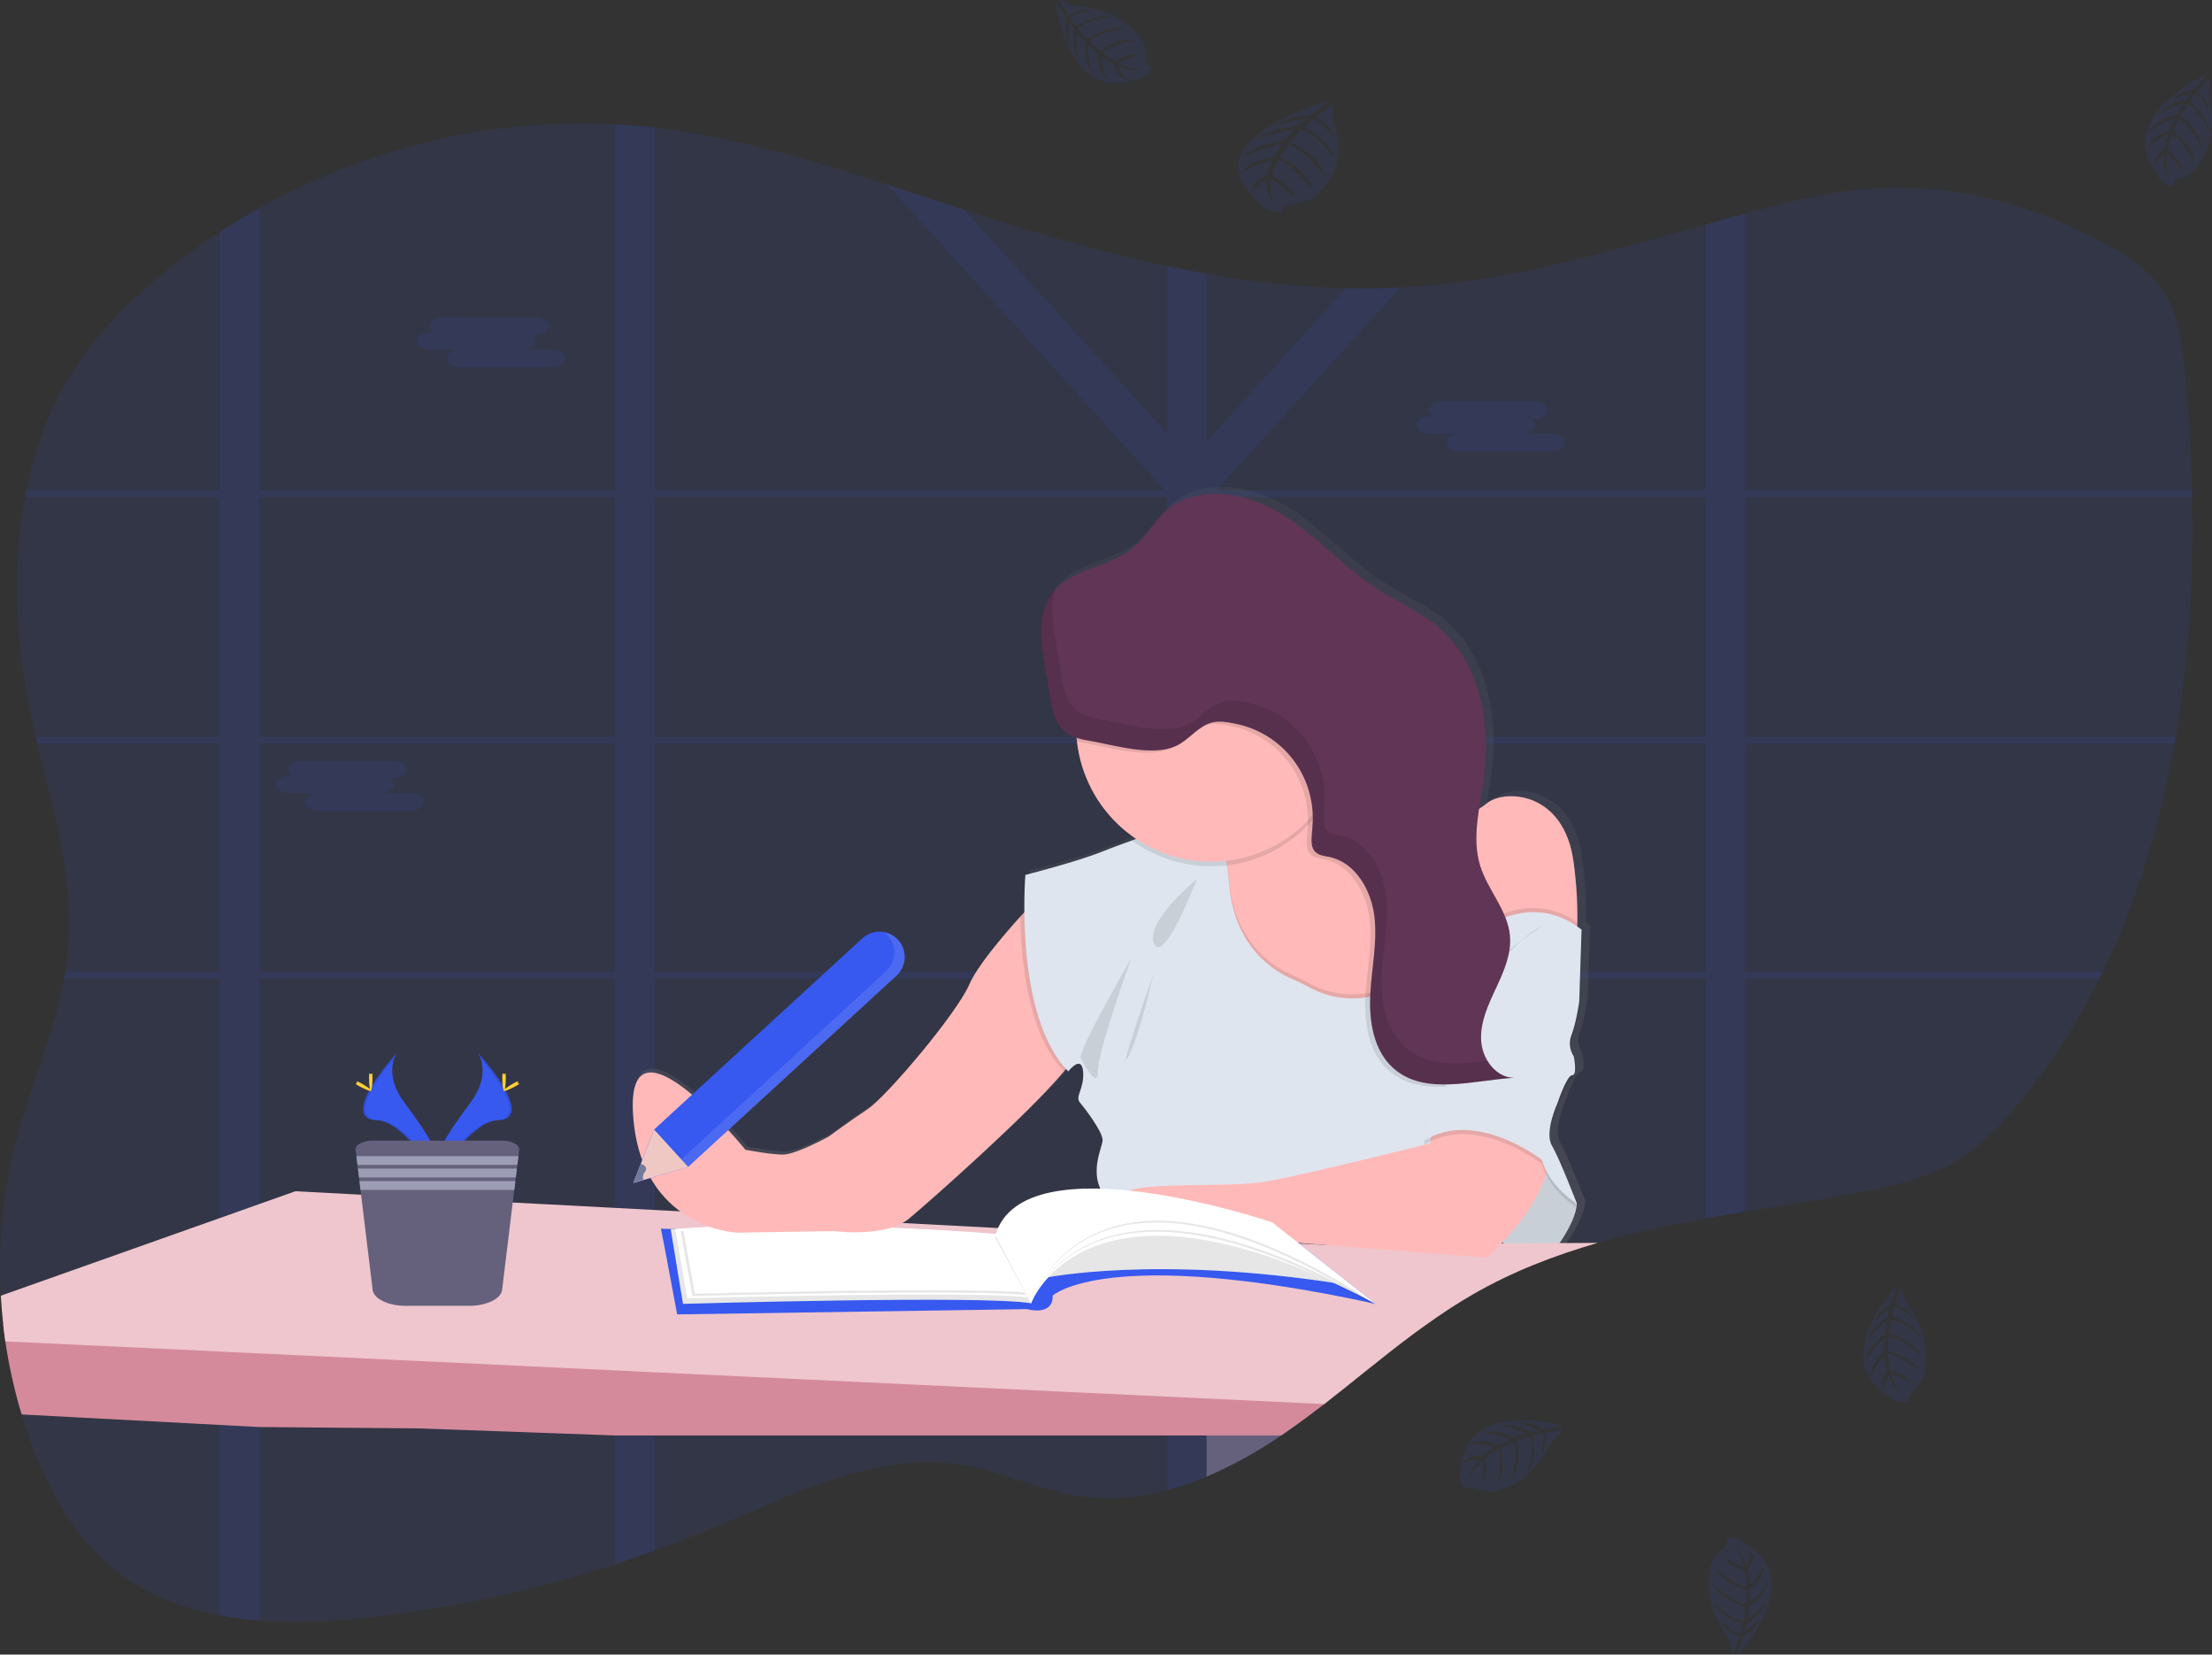 <?xml version="1.0" encoding="UTF-8"?> <svg xmlns="http://www.w3.org/2000/svg" width="115" height="86" viewBox="0 0 115 86" fill="none"><rect x="0" y="0" width="115" height="86" fill="#333333" stroke="none"/> <g clip-path="url(#clip0)"> <path opacity="0.1" d="M113.115 38.295C113.094 38.417 113.074 38.539 113.051 38.661C112.315 42.816 111.113 46.822 109.326 50.5C109.267 50.622 109.207 50.744 109.146 50.866C108 53.185 106.591 55.364 104.949 57.361C104.058 58.439 103.088 59.462 101.934 60.2C100.316 61.235 98.424 61.656 96.565 62C94.634 62.358 92.677 62.654 90.725 62.98C90.033 63.094 89.345 63.213 88.662 63.337C86.776 63.679 84.904 64.074 83.076 64.598C80.817 65.252 78.625 66.094 76.562 67.287C76.397 67.381 76.233 67.478 76.072 67.578C75.91 67.676 75.746 67.776 75.589 67.879C75.431 67.981 75.273 68.082 75.117 68.186L74.876 68.349C74.796 68.401 74.718 68.458 74.64 68.51C74.407 68.669 74.178 68.837 73.949 68.999L73.941 69.005C73.79 69.114 73.64 69.223 73.49 69.332C72.644 69.96 71.817 70.618 70.993 71.279L70.473 71.696C70.204 71.909 69.936 72.123 69.667 72.335C69.51 72.461 69.35 72.585 69.191 72.709C69.076 72.799 68.962 72.89 68.845 72.979C68.257 73.433 67.662 73.878 67.056 74.303C66.911 74.404 66.765 74.505 66.621 74.605C65.406 75.439 64.114 76.153 62.762 76.738L62.745 76.745C62.079 77.03 61.394 77.267 60.695 77.455C60.294 77.564 59.894 77.65 59.488 77.717C58.406 77.905 57.301 77.924 56.214 77.774C54.076 77.47 52.073 76.466 49.94 76.131C45.541 75.446 41.268 77.656 37.128 79.392C36.114 79.817 35.09 80.217 34.054 80.59C33.368 80.838 32.678 81.075 31.985 81.299C27.765 82.669 23.416 83.602 19.007 84.085C17.207 84.282 15.329 84.376 13.496 84.234C12.804 84.183 12.116 84.093 11.433 83.965C9.113 83.529 6.947 82.604 5.202 80.915C3.753 79.532 2.73 77.725 1.95 75.839C1.637 75.082 1.361 74.306 1.122 73.514C0.746 72.272 0.464 71.004 0.278 69.72C0.236 69.43 0.198 69.139 0.169 68.848C0.113 68.349 0.071 67.848 0.043 67.345C-0.109 64.67 0.152 61.987 0.815 59.392C1.555 56.517 2.788 53.764 3.331 50.862C3.354 50.74 3.375 50.618 3.395 50.496C3.468 50.06 3.523 49.616 3.56 49.164C3.834 45.615 2.775 42.141 1.939 38.661C1.91 38.539 1.881 38.417 1.852 38.295C1.762 37.91 1.676 37.524 1.595 37.137C0.821 33.457 0.609 29.519 1.296 25.846C1.318 25.724 1.343 25.601 1.368 25.48C1.832 23.206 2.65 21.042 3.905 19.115C5.191 17.137 6.881 15.491 8.682 14.044C9.562 13.339 10.471 12.68 11.411 12.066C12.086 11.626 12.774 11.21 13.474 10.817C19.13 7.658 25.582 6.114 31.963 6.459C32.301 6.477 32.638 6.5 32.975 6.529C33.328 6.559 33.68 6.596 34.031 6.638C38.139 7.114 42.135 8.294 46.108 9.585C47.44 10.021 48.767 10.456 50.095 10.892C50.686 11.085 51.276 11.276 51.866 11.464C54.76 12.38 57.701 13.207 60.67 13.83C61.358 13.976 62.046 14.108 62.733 14.228C65.121 14.657 67.538 14.907 69.963 14.975C70.904 14.998 71.845 14.989 72.786 14.946C73.262 14.924 73.738 14.892 74.214 14.85C79.134 14.427 83.878 13.01 88.641 11.679C89.33 11.486 90.019 11.294 90.704 11.109C91.61 10.865 92.516 10.628 93.426 10.411C99.092 9.045 104.141 9.83 109.408 12.645C110.603 13.284 111.797 14.056 112.535 15.25C113.274 16.444 113.453 17.922 113.59 19.345C113.783 21.369 113.915 23.422 113.958 25.483C113.958 25.605 113.958 25.727 113.965 25.849C114.061 30.022 113.808 34.227 113.115 38.295Z" fill="#3759F0"></path> <path opacity="0.1" d="M75.537 50.5H75.166V50.662V50.866H75.585L75.537 50.5ZM71.34 50.5C71.34 50.503 71.34 50.506 71.34 50.509L71.307 50.812V50.839V50.866H74.521V50.844L74.751 50.5H71.34ZM62.746 50.5V38.661H66.438C66.398 38.629 66.358 38.596 66.317 38.565L66.263 38.524C66.24 38.505 66.217 38.488 66.193 38.472C66.169 38.455 66.113 38.414 66.071 38.386C66.028 38.357 66.002 38.339 65.962 38.316L65.937 38.3H65.932H62.746V37.651L62.66 37.693L62.569 37.744H62.562L62.543 37.756L62.486 37.793C62.467 37.805 62.447 37.817 62.429 37.83C62.372 37.868 62.32 37.91 62.261 37.952L62.206 37.995C62.169 38.024 62.135 38.053 62.098 38.083C61.953 38.201 61.811 38.326 61.663 38.44C61.627 38.469 61.59 38.498 61.555 38.525C61.476 38.583 61.394 38.637 61.309 38.686C61.274 38.708 61.238 38.728 61.201 38.746L61.14 38.775L61.085 38.798C60.954 38.854 60.819 38.897 60.681 38.927V50.5H55.143C55.143 50.513 55.151 50.525 55.154 50.538C55.184 50.647 55.215 50.756 55.244 50.865H60.682V63.556H60.767L60.863 63.562L61.039 63.575L61.324 63.603L61.452 63.619L61.593 63.636H61.613C61.695 63.647 61.777 63.66 61.861 63.673L61.914 63.682L62.034 63.702L62.205 63.732L62.617 63.71L62.673 63.722C62.696 63.722 62.719 63.731 62.743 63.736V50.866H71.3V50.839V50.812L71.332 50.509C71.332 50.506 71.332 50.503 71.332 50.5H62.746ZM75.537 50.5H75.166V50.662V50.866H75.585L75.537 50.5ZM71.109 50.5L71.072 50.866H74.647L74.891 50.5H71.109ZM62.748 50.5V38.661H66.44C66.401 38.629 66.361 38.596 66.319 38.565L66.265 38.524C66.242 38.505 66.219 38.488 66.195 38.472C66.172 38.455 66.115 38.414 66.073 38.386C66.031 38.357 66.004 38.339 65.964 38.316L65.939 38.3H65.932H62.746V37.651L62.66 37.693L62.569 37.744H62.562L62.543 37.756L62.486 37.793C62.467 37.805 62.447 37.817 62.429 37.83C62.372 37.868 62.32 37.91 62.261 37.952L62.206 37.995C62.169 38.024 62.135 38.053 62.098 38.083C61.953 38.201 61.811 38.326 61.663 38.44C61.627 38.469 61.59 38.498 61.555 38.525C61.476 38.583 61.394 38.637 61.309 38.686C61.274 38.708 61.238 38.728 61.201 38.746L61.14 38.775L61.085 38.798C60.954 38.854 60.819 38.897 60.681 38.927V50.5H55.143C55.143 50.513 55.151 50.525 55.154 50.538C55.184 50.647 55.216 50.756 55.245 50.865H60.682V63.554L60.767 63.56L60.863 63.566L61.039 63.58L61.324 63.608L61.452 63.623L61.593 63.641H61.613C61.695 63.651 61.777 63.664 61.861 63.678L61.914 63.686L62.034 63.706L62.205 63.736L62.617 63.715L62.673 63.727C62.696 63.727 62.719 63.735 62.743 63.741V50.866H71.072L71.111 50.5H62.748ZM90.725 25.846H113.986C113.986 25.724 113.986 25.602 113.978 25.48H90.725V11.106C90.034 11.292 89.345 11.483 88.662 11.676V25.48H63.363L63.299 25.41L63.395 25.302L72.805 14.94C71.864 14.984 70.923 14.993 69.982 14.97L62.746 22.933V14.225C62.055 14.106 61.368 13.973 60.683 13.828V22.532L50.104 10.89C48.776 10.454 47.448 10.011 46.117 9.582L60.496 25.41L60.432 25.48H34.04V6.633C33.688 6.593 33.336 6.557 32.983 6.524C32.647 6.495 32.309 6.471 31.971 6.455V25.48H13.482V10.817C12.781 11.209 12.093 11.625 11.419 12.066V25.48H1.364C1.339 25.601 1.314 25.724 1.292 25.846H11.411V38.295H1.852C1.88 38.417 1.91 38.539 1.939 38.661H11.415V50.5H3.392C3.371 50.622 3.351 50.744 3.328 50.866H11.415V83.968C12.097 84.096 12.786 84.186 13.478 84.237V50.866H31.971V81.302C32.665 81.076 33.354 80.84 34.04 80.593V50.866H60.679V77.459C61.378 77.271 62.063 77.034 62.728 76.749L62.746 76.742V50.866H88.655V63.337C89.342 63.212 90.03 63.094 90.718 62.98V50.866H109.141C109.202 50.744 109.261 50.622 109.32 50.5H90.725V38.661H113.052C113.075 38.539 113.095 38.417 113.116 38.295H90.725V25.846ZM13.483 25.846H31.971V38.295H13.482L13.483 25.846ZM13.483 50.5V38.661H31.971V50.5H13.483ZM34.041 25.846H60.679V38.295H34.04L34.041 25.846ZM34.041 50.5V38.661H60.679V50.5H34.041ZM88.656 50.5H62.746V38.661H88.655L88.656 50.5ZM88.656 38.298H62.746V26.18L63.11 25.846H88.655L88.656 38.298ZM71.341 50.5C71.341 50.503 71.341 50.506 71.341 50.509L71.308 50.812V50.839V50.866H74.522V50.844L74.752 50.5H71.341ZM75.538 50.5H75.167V50.662V50.866H75.587L75.538 50.5ZM62.747 50.5V38.661H66.439C66.4 38.629 66.359 38.596 66.318 38.565L66.264 38.524C66.241 38.505 66.218 38.488 66.194 38.472C66.171 38.455 66.114 38.414 66.072 38.386C66.029 38.357 66.003 38.339 65.963 38.316L65.938 38.3H65.933H62.746V37.651L62.66 37.693L62.569 37.744H62.562L62.543 37.756L62.486 37.793C62.467 37.805 62.447 37.817 62.429 37.83C62.372 37.868 62.32 37.91 62.261 37.952L62.206 37.995C62.169 38.024 62.135 38.053 62.098 38.083C61.953 38.201 61.811 38.326 61.663 38.44C61.627 38.469 61.59 38.498 61.555 38.525C61.476 38.583 61.394 38.637 61.309 38.686C61.274 38.708 61.238 38.728 61.201 38.746L61.14 38.775L61.085 38.798C60.954 38.854 60.819 38.897 60.681 38.927V50.5H55.143C55.143 50.513 55.151 50.525 55.154 50.538C55.184 50.647 55.215 50.756 55.244 50.865H60.682V63.556H60.767L60.863 63.562L61.039 63.575L61.324 63.603L61.452 63.619L61.593 63.636H61.613C61.695 63.647 61.777 63.66 61.861 63.673L61.914 63.682L62.034 63.702L62.205 63.732L62.617 63.71L62.673 63.722C62.696 63.722 62.719 63.731 62.743 63.736V50.866H71.3V50.839V50.812L71.332 50.509C71.332 50.506 71.332 50.503 71.332 50.5H62.747Z" fill="#3759F0"></path> <path opacity="0.1" d="M22.372 17.274H22.537C22.48 17.242 22.433 17.195 22.399 17.14C22.364 17.084 22.344 17.021 22.34 16.955V16.955C22.34 16.703 22.649 16.497 23.025 16.497H27.819C28.196 16.497 28.504 16.703 28.504 16.955C28.504 17.207 28.196 17.414 27.819 17.414H27.66C27.716 17.447 27.763 17.493 27.797 17.549C27.831 17.605 27.851 17.668 27.855 17.733C27.855 17.951 27.631 18.13 27.332 18.179H28.712C29.087 18.179 29.396 18.384 29.396 18.637C29.396 18.89 29.087 19.095 28.712 19.095H23.913C23.537 19.095 23.229 18.889 23.229 18.637C23.229 18.419 23.452 18.241 23.752 18.192H22.372C21.996 18.192 21.688 17.986 21.688 17.733C21.688 17.48 21.994 17.274 22.372 17.274Z" fill="#3759F0"></path> <path opacity="0.1" d="M74.329 21.64H74.49C74.433 21.607 74.386 21.561 74.352 21.505C74.317 21.449 74.297 21.385 74.293 21.32V21.32C74.293 21.068 74.602 20.862 74.979 20.862H79.772C80.149 20.862 80.457 21.068 80.457 21.32C80.457 21.573 80.149 21.779 79.772 21.779H79.613C79.669 21.812 79.716 21.858 79.751 21.914C79.784 21.97 79.804 22.033 79.808 22.099C79.808 22.317 79.585 22.494 79.285 22.543H80.665C81.041 22.543 81.349 22.75 81.349 23.002C81.349 23.254 81.041 23.461 80.665 23.461H75.872C75.496 23.461 75.188 23.255 75.188 23.002C75.188 22.784 75.412 22.605 75.712 22.557H74.329C73.954 22.557 73.645 22.351 73.645 22.099C73.645 21.847 73.956 21.64 74.329 21.64Z" fill="#3759F0"></path> <path opacity="0.1" d="M15.018 40.32H15.178C15.122 40.287 15.075 40.24 15.041 40.184C15.007 40.129 14.987 40.065 14.983 40V40C14.983 39.748 15.29 39.541 15.667 39.541H20.461C20.837 39.541 21.146 39.748 21.146 40C21.146 40.252 20.837 40.458 20.461 40.458H20.301C20.358 40.492 20.405 40.538 20.439 40.594C20.473 40.65 20.493 40.713 20.497 40.779C20.497 40.996 20.273 41.174 19.973 41.223H21.353C21.73 41.223 22.037 41.429 22.037 41.682C22.037 41.934 21.73 42.14 21.353 42.14H16.558C16.183 42.14 15.874 41.933 15.874 41.682C15.874 41.464 16.099 41.285 16.398 41.236H15.018C14.642 41.236 14.334 41.03 14.334 40.779C14.334 40.527 14.642 40.32 15.018 40.32Z" fill="#3759F0"></path> <path opacity="0.1" d="M98.591 66.827C98.591 66.827 94.992 70.696 98.232 72.575C98.232 72.575 98.656 73.087 99.26 72.819C99.26 72.819 99.056 72.637 99.466 72.286C99.61 72.16 99.74 72.018 99.851 71.861C100.002 71.65 100.08 71.396 100.075 71.136V71.136C100.075 71.136 100.546 69.601 99.049 67.608C99.049 67.608 98.913 66.942 98.798 66.868L98.524 67.798C98.524 67.798 99.211 67.973 99.47 68.498C99.47 68.498 98.564 67.785 98.476 67.934C98.459 67.965 98.354 68.434 98.354 68.434C98.354 68.434 99.548 68.743 99.921 69.567C99.921 69.567 98.956 68.572 98.312 68.612L98.195 69.329C98.195 69.329 99.473 69.594 99.932 70.516C99.932 70.516 98.888 69.51 98.178 69.487L98.157 70.208C98.157 70.208 99.398 70.491 99.777 71.26C99.777 71.26 98.454 70.222 98.164 70.373C98.164 70.373 98.184 71.037 98.272 71.21C98.272 71.21 99.158 71.428 99.338 71.901C99.338 71.901 98.381 71.3 98.298 71.392C98.298 71.392 98.556 72.248 98.914 72.613C98.914 72.613 98.345 72.113 98.167 71.439C98.167 71.439 97.926 71.86 97.987 72.274C97.987 72.274 97.632 71.88 98.107 71.231C98.107 71.231 97.933 70.555 97.977 70.448C97.977 70.448 97.418 71.022 97.274 71.538C97.274 71.538 97.166 70.893 97.976 70.262V69.537C97.976 69.537 97.196 70.257 97.035 70.702C97.035 70.702 97.025 70.027 97.992 69.355L98.101 68.65C98.101 68.65 97.382 69.218 97.096 69.676C97.096 69.676 97.22 69.046 98.139 68.449L98.266 67.987C98.266 67.987 97.749 68.412 97.614 68.547C97.48 68.682 97.428 68.656 97.428 68.656C97.64 68.291 97.948 67.992 98.319 67.791C98.319 67.791 98.651 66.852 98.591 66.827Z" fill="#3759F0"></path> <path opacity="0.1" d="M114.682 3.88C114.682 3.88 109.873 6.059 112.14 9.043C112.14 9.043 112.334 9.68 112.995 9.667C112.995 9.667 112.876 9.42 113.389 9.254C113.571 9.195 113.745 9.113 113.908 9.012C114.128 8.875 114.299 8.671 114.393 8.429V8.429C114.393 8.429 115.418 7.195 114.802 4.778C114.802 4.778 114.934 4.11 114.856 3.998L114.245 4.75C114.245 4.75 114.812 5.177 114.849 5.762C114.849 5.762 114.289 4.753 114.15 4.858C114.122 4.878 113.845 5.27 113.845 5.27C113.845 5.27 114.822 6.018 114.856 6.923C114.856 6.923 114.347 5.631 113.737 5.418L113.354 6.034C113.354 6.034 114.431 6.774 114.503 7.802C114.503 7.802 113.925 6.471 113.279 6.175L112.983 6.828C112.983 6.828 114.02 7.57 114.068 8.427C114.068 8.427 113.246 6.956 112.921 6.984C112.921 6.984 112.685 7.603 112.704 7.798C112.704 7.798 113.435 8.343 113.422 8.848C113.422 8.848 112.771 7.924 112.662 7.977C112.662 7.977 112.57 8.866 112.761 9.342C112.761 9.342 112.428 8.66 112.523 7.969C112.523 7.969 112.138 8.265 112.036 8.671C112.036 8.671 111.86 8.168 112.548 7.753C112.548 7.753 112.647 7.064 112.729 6.982C112.729 6.982 111.991 7.295 111.663 7.711C111.663 7.711 111.81 7.073 112.801 6.805L113.084 6.139C113.084 6.139 112.088 6.5 111.768 6.849C111.768 6.849 112.017 6.222 113.168 5.978L113.539 5.37C113.539 5.37 112.657 5.617 112.217 5.927C112.217 5.927 112.574 5.396 113.651 5.2L113.946 4.823C113.946 4.823 113.305 5.014 113.126 5.086C112.947 5.158 112.909 5.116 112.909 5.116C113.246 4.86 113.648 4.703 114.07 4.663C114.07 4.663 114.721 3.924 114.682 3.88Z" fill="#3759F0"></path> <path opacity="0.1" d="M69.038 5.229C69.038 5.229 61.813 7.299 65.326 10.38C65.326 10.38 65.638 11.033 66.638 11.033C66.638 11.033 66.451 10.781 67.224 10.627C67.49 10.573 67.751 10.496 68.003 10.396C68.301 10.291 68.555 10.088 68.722 9.82C68.722 9.82 70.242 8.6 69.245 6.14C69.245 6.14 69.426 5.469 69.304 5.353L68.401 6.096C68.401 6.096 69.269 6.544 69.342 7.135C69.342 7.135 68.466 6.102 68.256 6.203C68.214 6.224 67.805 6.611 67.805 6.611C67.805 6.611 69.312 7.394 69.38 8.31C69.38 8.31 68.577 6.991 67.643 6.759L67.078 7.371C67.078 7.371 68.729 8.148 68.864 9.189C68.864 9.189 67.955 7.828 66.969 7.511L66.534 8.165C66.534 8.165 68.124 8.943 68.228 9.81C68.228 9.81 66.944 8.301 66.451 8.32C66.451 8.32 66.111 8.941 66.141 9.138C66.141 9.138 67.264 9.713 67.259 10.219C67.259 10.219 66.244 9.266 66.077 9.317C66.077 9.317 65.962 10.213 66.264 10.699C66.264 10.699 65.741 10.001 65.867 9.306C65.867 9.306 65.292 9.594 65.148 10.001C65.148 10.001 64.868 9.49 65.899 9.089C65.899 9.089 66.031 8.394 66.151 8.313C66.151 8.313 65.043 8.609 64.558 9.021C64.558 9.021 64.762 8.381 66.256 8.137L66.667 7.47C66.667 7.47 65.168 7.81 64.693 8.153C64.693 8.153 65.054 7.526 66.792 7.308L67.335 6.703C67.335 6.703 66.005 6.928 65.348 7.231C65.348 7.231 65.874 6.703 67.5 6.534L67.934 6.162C67.934 6.162 66.969 6.338 66.699 6.406C66.43 6.473 66.374 6.43 66.374 6.43C66.916 6.166 67.508 6.02 68.111 6.002C68.111 6.002 69.101 5.275 69.038 5.229Z" fill="#3759F0"></path> <path opacity="0.1" d="M90.353 86.001C90.353 86.001 93.991 82.167 90.769 80.257C90.769 80.257 90.35 79.74 89.743 80.002C89.743 80.002 89.946 80.186 89.534 80.533C89.388 80.658 89.257 80.799 89.144 80.954C88.991 81.163 88.91 81.417 88.914 81.677V81.677C88.914 81.677 88.426 83.208 89.905 85.215C89.905 85.215 90.034 85.882 90.148 85.957L90.432 85.03C90.432 85.03 89.746 84.849 89.493 84.321C89.493 84.321 90.39 85.042 90.48 84.894C90.498 84.864 90.608 84.396 90.608 84.396C90.608 84.396 89.413 84.07 89.051 83.248C89.051 83.248 90.006 84.252 90.651 84.219L90.775 83.503C90.775 83.503 89.5 83.225 89.047 82.305C89.047 82.305 90.082 83.32 90.792 83.35L90.819 82.629C90.819 82.629 89.58 82.329 89.205 81.555C89.205 81.555 90.519 82.608 90.81 82.458C90.81 82.458 90.796 81.796 90.701 81.622C90.701 81.622 89.817 81.388 89.641 80.92C89.641 80.92 90.594 81.53 90.676 81.439C90.676 81.439 90.427 80.58 90.072 80.212C90.072 80.212 90.637 80.717 90.808 81.393C90.808 81.393 91.054 80.973 90.996 80.559C90.996 80.559 91.348 80.958 90.866 81.602C90.866 81.602 91.033 82.28 90.989 82.385C90.989 82.385 91.553 81.817 91.701 81.308C91.701 81.308 91.81 81.954 90.988 82.576L90.977 83.302C90.977 83.302 91.763 82.589 91.928 82.144C91.928 82.144 91.928 82.821 90.958 83.483L90.85 84.187C90.85 84.187 91.574 83.625 91.864 83.171C91.864 83.171 91.734 83.798 90.81 84.386L90.678 84.847C90.678 84.847 91.199 84.428 91.338 84.294C91.477 84.16 91.525 84.185 91.525 84.185C91.31 84.549 90.999 84.845 90.626 85.041C90.626 85.041 90.299 85.975 90.353 86.001Z" fill="#3759F0"></path> <path opacity="0.1" d="M54.877 0.135C54.877 0.135 55.497 5.391 59.02 4.123C59.02 4.123 59.683 4.128 59.87 3.492C59.87 3.492 59.598 3.531 59.596 2.991C59.594 2.798 59.569 2.607 59.521 2.421C59.459 2.169 59.316 1.944 59.114 1.781V1.781C59.114 1.781 58.25 0.428 55.762 0.295C55.762 0.295 55.167 -0.031 55.037 0.01L55.568 0.819C55.568 0.819 56.144 0.405 56.711 0.547C56.711 0.547 55.584 0.78 55.642 0.944C55.653 0.977 55.941 1.36 55.941 1.36C55.941 1.36 56.957 0.641 57.825 0.886C57.825 0.886 56.445 0.982 56.059 1.501L56.522 2.055C56.522 2.055 57.55 1.246 58.55 1.487C58.55 1.487 57.11 1.64 56.633 2.168L57.174 2.65C57.174 2.65 58.19 1.881 59.02 2.087C59.02 2.087 57.374 2.432 57.302 2.751C57.302 2.751 57.82 3.163 58.011 3.206C58.011 3.206 58.754 2.671 59.225 2.835C59.225 2.835 58.15 3.181 58.166 3.303C58.166 3.303 58.984 3.658 59.493 3.619C59.493 3.619 58.745 3.728 58.117 3.434C58.117 3.434 58.282 3.89 58.637 4.112C58.637 4.112 58.108 4.128 57.92 3.349C57.92 3.349 57.294 3.046 57.241 2.945C57.241 2.945 57.317 3.743 57.614 4.182C57.614 4.182 57.051 3.856 57.094 2.822L56.552 2.35C56.552 2.35 56.596 3.412 56.831 3.824C56.831 3.824 56.309 3.396 56.422 2.22L55.957 1.683C55.957 1.683 55.925 2.601 56.088 3.115C56.088 3.115 55.69 2.614 55.828 1.524L55.558 1.129C55.558 1.129 55.548 1.799 55.558 1.993C55.568 2.187 55.521 2.205 55.521 2.205C55.379 1.806 55.349 1.375 55.437 0.96C55.437 0.96 54.932 0.109 54.877 0.135Z" fill="#3759F0"></path> <path opacity="0.1" d="M81.203 74.081C81.203 74.081 76.12 72.665 75.957 76.417C75.957 76.417 75.701 77.032 76.216 77.446C76.216 77.446 76.282 77.18 76.782 77.381C76.96 77.452 77.146 77.501 77.336 77.528C77.592 77.565 77.854 77.517 78.081 77.391V77.391C78.081 77.391 79.655 77.101 80.723 74.848C80.723 74.848 81.25 74.42 81.266 74.283L80.318 74.469C80.318 74.469 80.481 75.162 80.136 75.635C80.136 75.635 80.353 74.5 80.176 74.491C80.14 74.491 79.678 74.612 79.678 74.612C79.678 74.612 79.956 75.817 79.401 76.53C79.401 76.53 79.835 75.212 79.502 74.657L78.814 74.884C78.814 74.884 79.17 76.144 78.568 76.98C78.568 76.98 78.974 75.587 78.666 74.944L78.021 75.259C78.021 75.259 78.347 76.495 77.84 77.187C77.84 77.187 78.146 75.529 77.877 75.341C77.877 75.341 77.302 75.668 77.19 75.827C77.19 75.827 77.407 76.719 77.073 77.095C77.073 77.095 77.16 75.965 77.041 75.934C77.041 75.934 76.403 76.559 76.247 77.047C76.247 77.047 76.426 76.309 76.939 75.84C76.939 75.84 76.455 75.82 76.117 76.065C76.117 76.065 76.302 75.567 77.095 75.691C77.095 75.691 77.612 75.223 77.725 75.213C77.725 75.213 76.965 74.98 76.442 75.089C76.442 75.089 76.961 74.693 77.894 75.124L78.537 74.797C78.537 74.797 77.54 74.437 77.072 74.499C77.072 74.499 77.664 74.172 78.701 74.726L79.372 74.496C79.372 74.496 78.538 74.121 78.001 74.077C78.001 74.077 78.615 73.897 79.567 74.439L80.034 74.337C80.034 74.337 79.419 74.074 79.236 74.011C79.052 73.947 79.053 73.902 79.053 73.902C79.474 73.921 79.881 74.057 80.229 74.294C80.229 74.294 81.207 74.141 81.203 74.081Z" fill="#3759F0"></path> <path d="M70.46 71.7C70.191 71.914 69.922 72.127 69.654 72.34C69.496 72.465 69.337 72.589 69.178 72.713C69.063 72.804 68.949 72.894 68.832 72.984C68.245 73.438 67.65 73.882 67.043 74.307C66.898 74.409 66.752 74.51 66.608 74.609C65.393 75.443 64.101 76.157 62.749 76.742L62.732 76.75V71.7H70.46Z" fill="#65617D"></path> <path d="M82.542 51.855L82.664 48.091C82.591 48.034 82.517 47.982 82.447 47.93C82.477 46.808 82.413 45.685 82.256 44.573C81.765 40.809 78.578 40.728 77.679 41.504C77.56 41.608 77.43 41.697 77.291 41.772C77.373 41.235 77.474 40.697 77.547 40.166C77.94 37.298 77.329 34.072 75.112 32.219C74.184 31.445 73.049 30.969 72.03 30.32C70.203 29.165 68.76 27.457 66.913 26.332C65.066 25.207 62.472 24.785 60.861 26.232C60.237 26.792 59.834 27.569 59.193 28.109C57.999 29.116 56.137 29.182 55.094 30.306C55.042 30.363 54.992 30.421 54.945 30.482C54.076 31.599 54.314 33.184 54.591 34.571C54.924 36.24 54.786 37.578 56.213 38.057C56.218 38.124 56.223 38.19 56.23 38.256C56.346 39.28 56.684 40.266 57.22 41.145C57.755 42.024 58.476 42.775 59.331 43.346L59.1 43.428C58.483 43.646 57.928 43.858 57.573 44.002C56.27 44.535 53.528 45.229 53.528 45.229C53.528 45.229 53.462 46.014 53.474 47.17C52.56 48.167 51.035 49.919 50.586 50.957C49.935 52.472 46.254 56.809 45.273 57.463C44.293 58.118 43.23 58.895 43.23 58.895C43.23 58.895 41.677 59.754 40.942 59.836C40.433 59.893 38.857 59.59 38.857 59.59C38.857 59.59 32.565 51.855 32.974 57.79C33.382 63.725 38.408 63.927 38.408 63.927L43.475 63.845C43.475 63.845 46.214 64.213 47.44 63.191C48.486 62.32 53.911 57.538 55.654 55.37C55.694 55.414 55.734 55.458 55.776 55.5C55.776 55.5 56.47 54.6 56.553 55.5C56.635 56.4 56.102 56.807 56.389 57.134C56.675 57.461 57.533 58.607 57.573 59.057C57.614 59.507 56.43 61.345 58.431 62.739C58.463 62.761 58.496 62.782 58.533 62.803C58.89 63.619 60.026 64.417 60.026 64.417L66.156 64.335L77.72 65.235C77.72 65.235 78.064 64.931 78.53 64.435C79.153 65.008 80.016 65.499 80.989 65.197C80.989 65.197 82.378 63.52 82.42 62.416C82.42 62.416 81.521 60.083 81.117 59.388C80.713 58.693 81.403 57.179 81.403 57.179C81.403 57.179 81.893 55.706 82.18 55.706C82.466 55.706 82.261 54.726 82.261 54.726C82.153 54.565 82.085 54.381 82.064 54.188C82.042 53.996 82.068 53.801 82.138 53.621C82.378 53.001 82.542 51.855 82.542 51.855Z" fill="url(#paint0_linear)"></path> <path d="M75.609 51.008L75.175 51.518L73.421 53.568L71.128 53.708L67.46 53.934C67.46 53.934 62.513 47.953 63.442 46.651C63.78 46.182 63.835 45.562 63.768 44.977C63.759 44.896 63.747 44.816 63.733 44.736C63.622 44.117 63.428 43.516 63.155 42.95L63.277 42.894L63.355 42.858L67.681 40.877L68.752 40.387C68.805 40.683 68.904 40.969 69.045 41.235C69.065 41.276 69.088 41.318 69.112 41.357C70.588 43.808 75.32 42.258 75.32 42.258L75.609 51.008Z" fill="#FFB9B9"></path> <path d="M82.006 47.948C81.973 49.431 81.732 50.072 81.732 50.072L75.609 51.008L75.38 49.413L74.474 43.115L75.325 42.261C75.665 42.334 76.017 42.329 76.355 42.244C76.692 42.16 77.006 41.998 77.272 41.773C78.163 40.999 81.326 41.081 81.812 44.823C81.955 45.858 82.02 46.903 82.006 47.948V47.948Z" fill="#FFB9B9"></path> <path d="M80.556 65.327C80.556 65.327 81.934 63.659 81.976 62.561L80.597 60.241L79.38 58.934L77.109 63.333C77.109 63.333 78.61 65.937 80.556 65.327Z" fill="#DFE5EE"></path> <path opacity="0.1" d="M80.556 65.327C80.556 65.327 81.934 63.659 81.976 62.561L80.597 60.241L79.38 58.934L77.109 63.333C77.109 63.333 78.61 65.937 80.556 65.327Z" fill="black"></path> <path d="M69.178 72.713C69.063 72.804 68.949 72.894 68.832 72.984C68.245 73.438 67.65 73.882 67.043 74.307C66.898 74.409 66.752 74.51 66.608 74.609H60.679H34.04H31.971L21.724 74.241L13.482 74.171L11.419 74.062L1.126 73.517C0.749 72.275 0.465 71.005 0.278 69.72C0.236 69.43 0.198 69.139 0.169 68.848L11.415 69.474L13.478 69.59L31.967 70.625L34.035 70.74L60.674 72.233L62.724 72.349H62.742L69.178 72.713Z" fill="#D48A9B"></path> <path d="M83.07 64.599C80.811 65.252 78.618 66.094 76.555 67.287C76.391 67.382 76.23 67.479 76.066 67.578C75.902 67.677 75.74 67.776 75.582 67.879C75.425 67.981 75.266 68.083 75.11 68.186L74.869 68.35L74.633 68.511C74.401 68.671 74.172 68.838 73.943 68.999L73.934 69.005C73.783 69.114 73.633 69.223 73.484 69.332C72.638 69.961 71.81 70.619 70.986 71.279C70.812 71.418 70.638 71.558 70.464 71.696L69.66 72.336C69.503 72.461 69.343 72.585 69.185 72.709C69.07 72.8 68.956 72.89 68.838 72.98L62.758 72.689H62.741L60.691 72.593L34.04 71.326L31.971 71.227L13.482 70.345L11.419 70.246L0.278 69.72C0.236 69.43 0.198 69.139 0.169 68.849C0.113 68.35 0.071 67.848 0.043 67.345L11.418 63.314L13.481 62.581L15.355 61.916L18.77 62.095L26.663 62.502L31.975 62.782L34.043 62.89L35.364 62.96L35.68 62.978L46.801 63.56L46.918 63.568L51.88 63.827H51.937H51.969L52.466 63.852L54.157 63.942L56.273 64.051L56.97 64.088L57.101 64.095L58.087 64.147L58.368 64.161L59.309 64.211L59.684 64.231H59.696H59.774L60.655 64.278L62.019 64.35H62.025L62.449 64.372H62.494L62.747 64.386L63.368 64.419L63.911 64.447H63.916L64.526 64.479H64.535L64.997 64.504L65.351 64.522L66.607 64.589L66.833 64.601H66.911L67.02 64.607L67.388 64.627L67.553 64.636L68.834 64.702H68.951L70.843 64.686H70.856L78.047 64.627H78.185H78.331H78.758L81.073 64.609H81.418L83.07 64.599Z" fill="#EFC6CD"></path> <path d="M34.536 64.748L35.205 68.317L53.39 68.043C53.39 68.043 54.758 68.439 54.727 67.341C54.727 67.341 57.495 64.717 71.514 67.769L66.132 63.527L51.419 64.32L34.359 63.863L34.536 64.748Z" fill="#3759F0"></path> <path d="M34.87 63.894L35.509 67.769C35.509 67.769 51.144 67.311 53.602 67.738L51.745 64.199C51.745 64.199 42.291 63.314 34.87 63.894Z" fill="white"></path> <path opacity="0.1" d="M34.87 63.894L35.509 67.769C35.509 67.769 51.144 67.311 53.602 67.738L51.745 64.199C51.745 64.199 42.291 63.314 34.87 63.894Z" fill="black"></path> <path d="M35.104 63.879L35.733 67.483C35.733 67.483 51.17 67.058 53.602 67.455L51.771 64.164C51.771 64.164 42.431 63.34 35.104 63.879Z" fill="white"></path> <path opacity="0.1" d="M35.387 63.99L36.001 67.361C36.001 67.361 51.099 66.963 53.482 67.335L51.69 64.255C51.69 64.255 42.555 63.481 35.387 63.99Z" fill="black"></path> <path d="M35.509 63.867L36.126 67.244C36.126 67.244 51.224 66.847 53.607 67.218L51.811 64.135C51.811 64.135 42.676 63.363 35.509 63.867Z" fill="white"></path> <path d="M24.827 54.702C24.827 54.702 25.617 55.738 24.463 57.303C23.309 58.869 22.355 60.189 22.741 61.165C22.741 61.165 24.478 58.259 25.901 58.224C27.323 58.189 26.387 56.449 24.827 54.702Z" fill="#3759F0"></path> <path opacity="0.1" d="M24.827 54.702C24.896 54.802 24.951 54.912 24.989 55.029C26.372 56.663 27.109 58.188 25.779 58.221C24.54 58.255 23.055 60.478 22.699 61.04C22.711 61.082 22.725 61.124 22.741 61.167C22.741 61.167 24.478 58.261 25.901 58.226C27.323 58.191 26.387 56.449 24.827 54.702Z" fill="black"></path> <path d="M26.296 56.023C26.296 56.387 26.255 56.684 26.205 56.684C26.155 56.684 26.113 56.387 26.113 56.023C26.113 55.66 26.164 55.83 26.214 55.83C26.264 55.83 26.296 55.658 26.296 56.023Z" fill="#FFD037"></path> <path d="M26.8 56.458C26.48 56.634 26.202 56.739 26.178 56.695C26.155 56.65 26.396 56.477 26.713 56.298C27.03 56.12 26.906 56.25 26.93 56.298C26.954 56.346 27.119 56.284 26.8 56.458Z" fill="#FFD037"></path> <path d="M20.654 54.702C20.654 54.702 19.864 55.738 21.019 57.303C22.174 58.869 23.125 60.189 22.741 61.165C22.741 61.165 20.998 58.259 19.58 58.224C18.162 58.189 19.094 56.449 20.654 54.702Z" fill="#3759F0"></path> <path opacity="0.1" d="M20.654 54.702C20.585 54.803 20.531 54.913 20.492 55.029C19.109 56.663 18.372 58.188 19.702 58.221C20.941 58.255 22.427 60.478 22.783 61.04C22.772 61.082 22.758 61.124 22.741 61.167C22.741 61.167 20.998 58.261 19.58 58.226C18.162 58.191 19.094 56.449 20.654 54.702Z" fill="black"></path> <path d="M19.185 56.023C19.185 56.387 19.226 56.684 19.276 56.684C19.326 56.684 19.367 56.387 19.367 56.023C19.367 55.66 19.316 55.83 19.266 55.83C19.216 55.83 19.185 55.658 19.185 56.023Z" fill="#FFD037"></path> <path d="M18.681 56.458C19 56.634 19.279 56.739 19.303 56.695C19.327 56.65 19.086 56.477 18.769 56.298C18.452 56.12 18.576 56.25 18.552 56.298C18.528 56.346 18.362 56.284 18.681 56.458Z" fill="#FFD037"></path> <path d="M26.988 59.768L26.949 60.095L26.894 60.551L26.871 60.742L26.816 61.199L26.792 61.39L26.735 61.848L26.104 67.046C26.047 67.51 25.291 67.872 24.379 67.872H21.098C20.186 67.872 19.431 67.51 19.375 67.046L18.742 61.848L18.686 61.39L18.664 61.199L18.607 60.742L18.584 60.551L18.529 60.095L18.489 59.768C18.457 59.505 18.866 59.284 19.383 59.284H26.099C26.615 59.284 27.024 59.505 26.988 59.768Z" fill="#65617D"></path> <path d="M26.953 60.091L26.897 60.549H18.584L18.529 60.091H26.953Z" fill="#9D9CB5"></path> <path d="M26.875 60.739L26.819 61.197H18.664L18.607 60.739H26.875Z" fill="#9D9CB5"></path> <path d="M26.795 61.388L26.74 61.844H18.742L18.686 61.388H26.795Z" fill="#9D9CB5"></path> <path d="M37.01 59.347C37.01 59.347 34.901 57.313 34.982 59.957C35.064 62.601 37.01 59.347 37.01 59.347Z" fill="#EE8E9E"></path> <path d="M55.945 54.71C55.898 54.914 55.671 55.254 55.317 55.68C53.489 57.89 48.286 62.481 47.267 63.333C46.051 64.351 43.334 63.987 43.334 63.987L38.307 64.069C38.307 64.069 33.32 63.865 32.914 57.968C32.508 52.071 38.752 59.758 38.752 59.758C38.752 59.758 40.316 60.059 40.821 60.002C41.55 59.921 43.091 59.067 43.091 59.067C43.091 59.067 44.145 58.294 45.118 57.643C46.091 56.993 49.74 52.68 50.39 51.174C50.801 50.219 52.127 48.657 53.042 47.644C53.568 47.061 53.958 46.663 53.958 46.663C53.958 46.663 56.228 53.448 55.945 54.71Z" fill="#FFB9B9"></path> <path opacity="0.1" d="M55.945 54.709C55.898 54.914 55.671 55.254 55.317 55.68C53.471 53.794 53.086 50.032 53.042 47.639C53.568 47.056 53.958 46.659 53.958 46.659C53.958 46.659 56.228 53.448 55.945 54.709Z" fill="black"></path> <path opacity="0.1" d="M75.174 51.518L73.421 53.568L71.128 53.708L67.46 53.934C67.46 53.934 62.513 47.953 63.442 46.651C63.78 46.182 63.835 45.562 63.768 44.977C63.759 44.896 63.747 44.816 63.733 44.736C63.622 44.117 63.428 43.516 63.155 42.949L63.277 42.894L63.355 42.858C63.548 43.398 63.681 43.957 63.753 44.526C63.764 44.603 63.775 44.684 63.786 44.767C63.824 45.061 63.859 45.388 63.895 45.747C64.177 49.039 66.241 50.278 67.173 50.672C67.472 50.799 67.765 50.941 68.05 51.098C68.947 51.594 69.98 51.782 70.993 51.632C73.292 51.329 75.168 49.653 75.168 49.653L75.177 51.303L75.174 51.518Z" fill="black"></path> <path d="M75.245 64.311C75.245 64.311 60.162 64.269 58.174 62.887C56.186 61.504 57.364 59.673 57.322 59.225C57.281 58.777 56.431 57.639 56.148 57.312C55.864 56.985 56.391 56.58 56.309 55.686C56.228 54.791 55.539 55.686 55.539 55.686C52.7 52.797 53.308 45.474 53.308 45.474C53.308 45.474 56.023 44.784 57.326 44.253C57.678 44.109 58.228 43.905 58.846 43.684L59.075 43.601C60.668 43.029 62.561 42.383 62.561 42.383C62.561 42.383 62.925 42.125 63.291 42.897C63.458 43.252 63.627 43.824 63.761 44.738C63.773 44.815 63.784 44.896 63.795 44.979C63.833 45.273 63.868 45.6 63.903 45.959C64.186 49.252 66.25 50.49 67.181 50.885C67.481 51.011 67.774 51.154 68.059 51.311C68.955 51.806 69.989 51.994 71.001 51.844C73.301 51.541 75.176 49.865 75.176 49.865L75.186 51.515L75.214 56.474L75.245 64.311Z" fill="#DFE5EE"></path> <path d="M74.595 57.883L74.352 59.429C74.352 59.429 68.351 60.933 66 61.381C63.649 61.829 58.58 61.259 58.215 62.235C57.85 63.211 59.756 64.555 59.756 64.555L65.836 64.473L77.311 65.368C77.311 65.368 81.69 61.503 80.271 58.818C78.852 56.132 74.595 57.883 74.595 57.883Z" fill="#FFB9B9"></path> <path opacity="0.1" d="M62.229 45.678C62.229 45.678 59.471 47.956 59.999 49.055C60.527 50.155 62.229 45.678 62.229 45.678Z" fill="black"></path> <path opacity="0.1" d="M58.823 49.787C58.823 49.787 56.025 54.628 56.188 54.994C56.351 55.36 57.121 56.662 57.079 55.686C57.038 54.71 58.823 49.787 58.823 49.787Z" fill="black"></path> <path opacity="0.1" d="M59.959 50.642C59.959 50.642 59.307 53.652 58.661 54.914C58.015 56.175 59.959 50.642 59.959 50.642Z" fill="black"></path> <path opacity="0.1" d="M69.118 41.36C68.581 42.346 67.817 43.189 66.89 43.819C65.963 44.449 64.898 44.846 63.786 44.979H63.773C62.024 45.185 60.261 44.722 58.837 43.682C60.466 43.092 62.553 42.382 62.553 42.382C62.553 42.382 62.916 42.123 63.282 42.896L68.757 40.39C68.819 40.732 68.941 41.061 69.118 41.36V41.36Z" fill="black"></path> <path d="M69.973 37.745C69.975 38.97 69.657 40.175 69.05 41.238C68.76 41.745 68.409 42.214 68.004 42.635C66.876 43.814 65.372 44.56 63.753 44.744H63.738C63.48 44.773 63.219 44.788 62.959 44.788C61.235 44.788 59.572 44.152 58.287 43C57.001 41.848 56.183 40.262 55.989 38.544C55.959 38.28 55.944 38.015 55.945 37.75C55.945 35.883 56.684 34.093 57.999 32.773C59.314 31.453 61.099 30.712 62.959 30.712C64.819 30.712 66.603 31.453 67.919 32.773C69.234 34.093 69.973 35.883 69.973 37.75V37.745Z" fill="#FFB9B9"></path> <path opacity="0.1" d="M74.515 51.062L75.166 50.082C75.166 50.082 78.734 45.81 82.224 48.536L82.103 52.279C82.103 52.279 81.94 53.418 81.697 54.023C81.627 54.202 81.601 54.396 81.622 54.587C81.644 54.779 81.711 54.962 81.818 55.122C81.818 55.122 82.021 56.102 81.738 56.102C81.454 56.102 80.967 57.566 80.967 57.566C80.967 57.566 80.277 59.072 80.683 59.764C81.09 60.456 81.981 62.774 81.981 62.774C81.981 62.774 80.562 61.92 80.156 60.496C80.156 60.496 76.709 57.81 74.033 59.515L74.515 51.062Z" fill="black"></path> <path opacity="0.1" d="M82.006 47.948C81.973 49.432 81.732 50.072 81.732 50.072L75.609 51.008L75.38 49.413C76.182 48.574 79.096 45.907 82.006 47.948Z" fill="black"></path> <path d="M74.515 50.844L75.166 49.864C75.166 49.864 78.734 45.592 82.224 48.318L82.103 52.061C82.103 52.061 81.94 53.2 81.697 53.804C81.627 53.984 81.601 54.177 81.622 54.369C81.644 54.56 81.711 54.744 81.818 54.904C81.818 54.904 82.021 55.884 81.738 55.884C81.454 55.884 80.967 57.348 80.967 57.348C80.967 57.348 80.277 58.854 80.683 59.545C81.09 60.237 81.981 62.556 81.981 62.556C81.981 62.556 80.562 61.701 80.156 60.278C80.156 60.278 76.709 57.592 74.033 59.297L74.515 50.844Z" fill="#DFE5EE"></path> <path opacity="0.1" d="M80.272 48.079C80.272 48.079 74.393 51.7 74.677 54.876C74.677 54.876 77.961 49.055 80.272 48.079Z" fill="black"></path> <path opacity="0.1" d="M75.173 51.519L75.201 56.478C74.089 56.528 73.041 56.383 72.213 55.661C71.636 55.157 71.301 54.462 71.127 53.711C70.998 53.105 70.951 52.484 70.986 51.866C70.986 51.86 70.986 51.854 70.986 51.848C71.055 50.478 71.368 49.109 71.203 47.748C71.038 46.388 70.216 44.952 68.874 44.665C68.609 44.607 68.312 44.587 68.123 44.392C67.914 44.174 67.924 43.835 67.947 43.533L67.986 43.024C67.996 42.894 68 42.764 68 42.634C67.999 41.478 67.598 40.357 66.866 39.464C66.133 38.571 65.114 37.961 63.983 37.739L63.939 37.731C63.561 37.655 63.168 37.58 62.791 37.667C62.072 37.833 61.607 38.533 60.945 38.865C59.674 39.501 57.556 38.805 56.226 38.586C56.139 38.572 56.056 38.556 55.977 38.537C55.947 38.273 55.932 38.008 55.933 37.743C55.933 36.665 56.18 35.602 56.655 34.635C57.13 33.668 57.82 32.823 58.672 32.166C59.524 31.51 60.515 31.058 61.568 30.846C62.621 30.634 63.709 30.668 64.748 30.944C65.786 31.221 66.747 31.733 67.557 32.442C68.367 33.15 69.003 34.036 69.418 35.03C69.832 36.025 70.014 37.101 69.948 38.177C69.882 39.253 69.571 40.3 69.038 41.236C69.059 41.277 69.082 41.318 69.106 41.358C70.581 43.809 75.313 42.259 75.313 42.259L75.597 51.005L75.173 51.519Z" fill="black"></path> <path d="M61.2 38.744C61.858 38.411 62.323 37.712 63.046 37.546C63.422 37.459 63.816 37.534 64.196 37.609L64.239 37.618C65.435 37.855 66.503 38.525 67.24 39.499C67.977 40.473 68.332 41.685 68.238 42.905L68.199 43.413C68.175 43.714 68.165 44.055 68.376 44.271C68.564 44.466 68.861 44.489 69.126 44.543C70.468 44.831 71.29 46.259 71.455 47.627C71.62 48.996 71.301 50.37 71.238 51.744C71.175 53.119 71.427 54.637 72.463 55.54C74.092 56.956 76.567 56.15 78.722 56.02C77.769 56.02 77.055 55.033 77.003 54.079C76.951 53.125 77.374 52.216 77.779 51.355C78.184 50.495 78.59 49.569 78.5 48.617C78.376 47.309 77.349 46.262 76.956 45.004C76.498 43.54 76.94 41.968 77.147 40.446C77.537 37.596 76.93 34.388 74.731 32.545C73.81 31.775 72.684 31.301 71.672 30.656C69.859 29.503 68.429 27.811 66.596 26.689C64.763 25.567 62.19 25.151 60.591 26.588C59.972 27.145 59.572 27.918 58.936 28.455C57.693 29.506 55.717 29.526 54.72 30.816C53.862 31.926 54.094 33.502 54.369 34.88C54.735 36.718 54.529 38.148 56.486 38.475C57.811 38.685 59.928 39.382 61.2 38.744Z" fill="#603556"></path> <path opacity="0.1" d="M77.33 55.142C75.761 55.335 74.207 55.434 73.064 54.44C72.028 53.537 71.773 52.021 71.84 50.645C71.906 49.269 72.223 47.894 72.057 46.527C71.891 45.16 71.07 43.731 69.728 43.444C69.463 43.387 69.166 43.366 68.977 43.171C68.768 42.953 68.776 42.614 68.8 42.313L68.839 41.804C68.933 40.585 68.578 39.373 67.841 38.399C67.104 37.425 66.036 36.755 64.84 36.518L64.797 36.51C64.417 36.434 64.024 36.359 63.647 36.446C62.928 36.613 62.464 37.318 61.801 37.645C60.53 38.282 58.414 37.586 57.081 37.367C55.127 37.045 55.331 35.613 54.964 33.772C54.759 32.743 54.578 31.604 54.855 30.63C54.803 30.685 54.753 30.739 54.706 30.805C53.848 31.915 54.08 33.492 54.355 34.87C54.721 36.708 54.514 38.138 56.472 38.465C57.803 38.683 59.921 39.38 61.192 38.743C61.85 38.409 62.315 37.71 63.038 37.544C63.415 37.457 63.808 37.532 64.188 37.608L64.231 37.616C65.427 37.854 66.495 38.523 67.232 39.498C67.969 40.472 68.324 41.684 68.23 42.903L68.191 43.412C68.167 43.713 68.157 44.054 68.368 44.269C68.556 44.464 68.853 44.487 69.118 44.542C70.46 44.829 71.282 46.258 71.448 47.626C71.612 48.994 71.294 50.368 71.23 51.743C71.166 53.118 71.419 54.635 72.455 55.538C74.084 56.955 76.559 56.148 78.715 56.019C78.129 56.022 77.638 55.65 77.33 55.142Z" fill="black"></path> <path d="M54.282 66.423C54.282 66.423 60.08 65.202 69.809 66.75L65.998 63.943L59.064 62.52L54.158 63.827L54.282 66.423Z" fill="white"></path> <path opacity="0.1" d="M54.282 66.423C54.282 66.423 60.08 65.202 69.809 66.75L65.998 63.943L59.064 62.52L54.158 63.827L54.282 66.423Z" fill="black"></path> <path d="M53.603 67.743C53.603 67.743 56.522 59.819 71.518 67.769L66.136 64.293C66.136 64.293 53.242 60.719 51.752 64.838L53.603 67.743Z" fill="white"></path> <path opacity="0.1" d="M53.602 67.738C53.602 67.738 56.522 59.266 71.518 67.89L66.136 64.121C66.136 64.121 53.238 59.846 51.745 64.32L53.602 67.738Z" fill="black"></path> <path d="M53.603 67.741C53.603 67.741 56.522 59.144 71.518 67.769L66.136 63.999C66.136 63.999 53.242 59.846 51.752 64.326L53.603 67.741Z" fill="white"></path> <path opacity="0.1" d="M53.603 67.743C53.603 67.743 56.522 58.188 71.518 67.89L66.132 63.649C66.132 63.649 53.238 59.291 51.748 64.32L53.603 67.743Z" fill="black"></path> <path d="M53.603 67.738C53.603 67.738 56.522 58.066 71.518 67.769L66.132 63.528C66.132 63.528 53.238 59.17 51.748 64.199L53.603 67.738Z" fill="white"></path> <path d="M34.003 58.711L44.84 48.766C45.096 48.531 45.435 48.408 45.782 48.423C46.13 48.439 46.457 48.592 46.693 48.849V48.849C46.928 49.106 47.051 49.446 47.037 49.794C47.022 50.143 46.87 50.47 46.614 50.706L35.777 60.65L32.928 61.483L34.003 58.711Z" fill="#3759F0"></path> <path opacity="0.1" d="M46.151 48.614C46.386 48.872 46.51 49.212 46.495 49.561C46.48 49.909 46.327 50.237 46.071 50.472L35.232 60.437L33.093 61.06L32.925 61.496L35.774 60.663L46.611 50.718C46.867 50.483 47.019 50.155 47.033 49.807C47.048 49.458 46.924 49.118 46.689 48.861V48.861C46.493 48.647 46.232 48.503 45.946 48.453C46.019 48.501 46.087 48.555 46.151 48.614V48.614Z" fill="white"></path> <path d="M34.006 58.71L35.778 60.651L33.441 61.332L32.93 61.481L33.312 60.495L34.006 58.71Z" fill="#EFC8C4"></path> <path d="M33.308 60.489C33.376 60.507 33.441 60.538 33.498 60.579C33.533 60.603 33.559 60.638 33.575 60.677C33.591 60.716 33.596 60.759 33.588 60.801C33.568 60.852 33.538 60.899 33.502 60.94C33.465 60.995 33.44 61.058 33.43 61.124C33.42 61.19 33.425 61.257 33.444 61.321L32.932 61.473L33.308 60.489Z" fill="#727A9C"></path> </g> <defs> <linearGradient id="paint0_linear" x1="57.809" y1="65.287" x2="57.809" y2="25.304" gradientUnits="userSpaceOnUse"> <stop stop-color="#808080" stop-opacity="0.25"></stop> <stop offset="0.54" stop-color="#808080" stop-opacity="0.12"></stop> <stop offset="1" stop-color="#808080" stop-opacity="0.1"></stop> </linearGradient> <clipPath id="clip0"> <rect width="115" height="86" fill="white"></rect> </clipPath> </defs> </svg> 